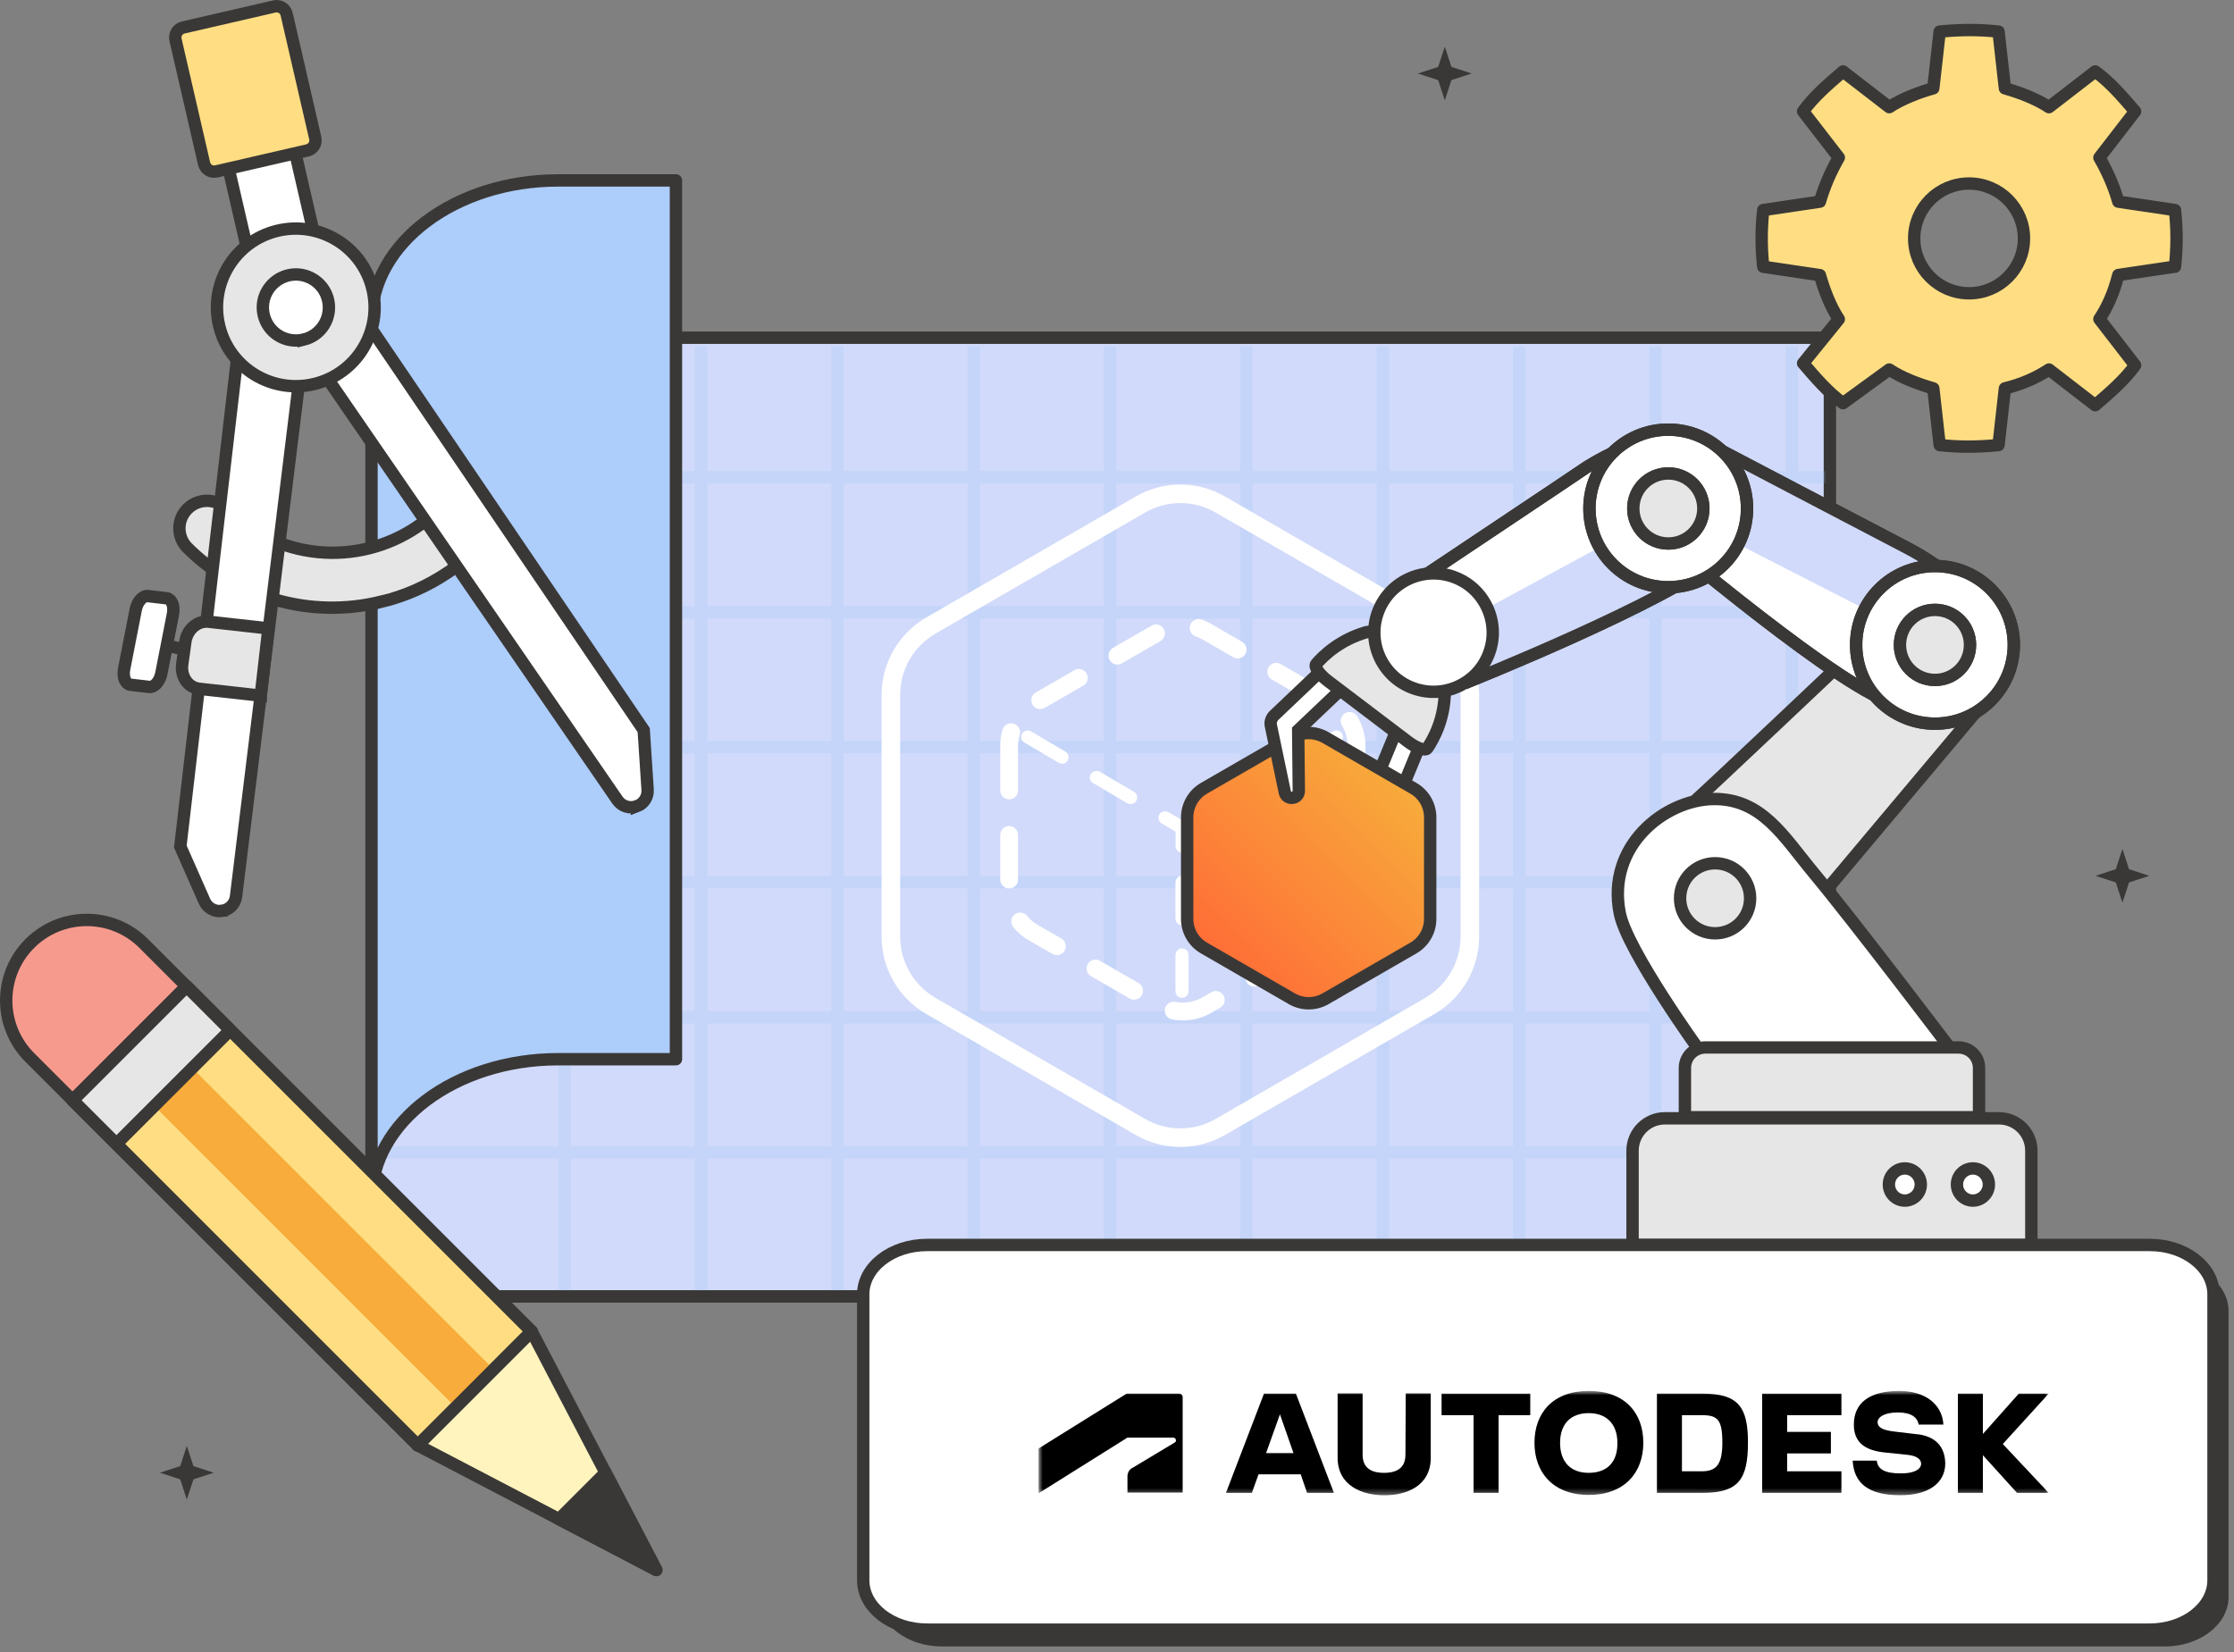 <svg width="361" height="267" viewBox="0 0 361 267" fill="none" xmlns="http://www.w3.org/2000/svg">
<rect x="0" y="0" width="361" height="267" fill="#808080" stroke="none"/>
<g clip-path="url(#clip0_1032_147)">
<path d="M45.978 17.191L35.201 19.677L42.412 50.936L53.189 48.45L45.978 17.191Z" fill="white" stroke="#3A3836" stroke-width="2"/>
<path d="M49.08 54.88C48.05 55.13 46.98 55.07 45.99 54.71C45 54.35 44.13 53.7 43.51 52.85C42.89 52 42.53 50.98 42.48 49.93C42.43 48.88 42.7 47.83 43.25 46.93C43.8 46.03 44.6 45.31 45.56 44.86C46.52 44.41 47.58 44.26 48.63 44.42C49.67 44.58 50.65 45.05 51.42 45.76C52.2 46.47 52.75 47.4 53 48.43C53.34 49.81 53.11 51.26 52.38 52.47C51.65 53.68 50.46 54.55 49.08 54.89V54.88Z" fill="white" stroke="#3A3836" stroke-width="2"/>
<path d="M44.33 1.046L29.607 4.442C28.714 4.648 28.157 5.539 28.363 6.433L32.982 26.457C33.188 27.35 34.079 27.907 34.972 27.701L49.696 24.305C50.589 24.099 51.146 23.207 50.94 22.314L46.321 2.29C46.115 1.397 45.224 0.84 44.33 1.046Z" fill="#FFDE83" stroke="#3A3836" stroke-width="2"/>
<path d="M104.4 129.57C104.94 129.37 105.4 129 105.71 128.52C106.02 128.04 106.17 127.47 106.13 126.89L105.5 117.26L60.21 50.53L53.17 58.67L101.26 128.59C101.6 129.08 102.09 129.45 102.66 129.62C103.23 129.8 103.84 129.78 104.4 129.57Z" fill="#6B6B6B"/>
<path d="M50.55 54.14C49.52 54.39 48.45 54.33 47.45 53.97C46.46 53.61 45.59 52.96 44.97 52.11C44.35 51.26 43.99 50.24 43.94 49.19C43.89 48.14 44.16 47.09 44.71 46.19C45.26 45.29 46.06 44.57 47.02 44.12C47.98 43.67 49.04 43.52 50.09 43.68C51.14 43.84 52.11 44.31 52.89 45.02C53.67 45.73 54.22 46.66 54.47 47.69C54.81 49.07 54.58 50.52 53.85 51.73C53.12 52.94 51.93 53.81 50.56 54.15L50.55 54.14Z" fill="#6B6B6B"/>
<path d="M228.1 129.39L228.18 129.21L234.16 114.71C235.2 111.99 231.24 110.37 230.07 113.02L224.45 126.64C221.79 127.64 215.26 130.09 215.26 130.09C213.99 130.57 214.5 132.5 215.85 132.28L226.71 130.49C227.31 130.39 227.85 129.99 228.11 129.38L228.1 129.39Z" fill="#6B6B6B"/>
<path d="M193.31 131.38V147.78C193.31 149.73 194.34 151.52 196.03 152.49L210.24 160.69C211.92 161.66 213.99 161.66 215.67 160.69L229.87 152.49C231.55 151.52 232.59 149.73 232.59 147.78V131.38C232.59 129.43 231.56 127.64 229.87 126.67L215.67 118.47C213.99 117.5 211.92 117.5 210.24 118.47L196.03 126.67C194.35 127.64 193.31 129.43 193.31 131.38Z" fill="#6B6B6B"/>
<path d="M238.17 109.67C238.17 109.67 271.16 96.53 279.95 89.01C288.74 81.48 279.95 60.94 257.83 74.79C257.31 75.18 229.44 93.78 229.44 93.78L238.17 109.68V109.67Z" fill="#6B6B6B"/>
<path d="M228.53 111.61C228.03 110.84 227.71 109.97 227.6 109.03C227.49 108.09 227.58 107.12 227.87 106.15C228.16 105.19 228.65 104.26 229.3 103.41C229.95 102.57 230.76 101.83 231.67 101.23L269.92 76.27C270.83 75.67 271.84 75.23 272.87 74.98C273.91 74.72 274.95 74.65 275.95 74.77C276.95 74.89 277.88 75.2 278.69 75.68C279.5 76.16 280.18 76.8 280.68 77.57L276.87 71.74C276.37 70.97 275.69 70.33 274.88 69.85C274.07 69.37 273.14 69.06 272.14 68.94C271.14 68.82 270.09 68.89 269.06 69.15C268.02 69.41 267.02 69.85 266.11 70.44L227.86 95.4C226.95 96 226.14 96.74 225.49 97.58C224.84 98.42 224.35 99.35 224.06 100.32C223.77 101.28 223.68 102.26 223.79 103.2C223.9 104.14 224.22 105.01 224.72 105.78L228.53 111.61Z" fill="#6B6B6B"/>
<path d="M320.33 114.85L296.48 143.24C296.48 143.24 275.1 128.77 275.65 128.42C276.19 128.07 301.03 104.55 301.03 104.55L320.34 114.85H320.33Z" fill="#6B6B6B"/>
<path d="M261.61 79.01C262.05 78.21 262.68 77.52 263.49 77C264.3 76.48 265.25 76.12 266.31 75.96C267.36 75.8 268.49 75.83 269.64 76.05C270.78 76.27 271.91 76.68 272.97 77.25L317.14 101.2C318.19 101.77 319.15 102.5 319.96 103.33C320.77 104.17 321.41 105.1 321.85 106.07C322.29 107.04 322.51 108.04 322.51 109C322.51 109.96 322.29 110.87 321.85 111.67L325.17 105.55C325.61 104.75 325.83 103.84 325.83 102.87C325.83 101.91 325.6 100.91 325.17 99.94C324.73 98.97 324.09 98.04 323.28 97.2C322.47 96.36 321.51 95.64 320.46 95.07L276.29 71.12C275.24 70.55 274.11 70.14 272.96 69.92C271.82 69.7 270.69 69.67 269.64 69.83C268.59 69.99 267.63 70.35 266.82 70.87C266.01 71.39 265.37 72.08 264.94 72.88L261.62 79L261.61 79.01Z" fill="#6B6B6B"/>
<path d="M271.05 94.17C278.08 94.17 283.79 88.47 283.79 81.44C283.79 74.41 278.09 68.7 271.05 68.7C264.01 68.7 258.31 74.4 258.31 81.44C258.31 88.48 264.01 94.17 271.05 94.17Z" fill="#6B6B6B"/>
<path d="M271.05 94.17C278.08 94.17 283.79 88.47 283.79 81.44C283.79 74.41 278.09 68.7 271.05 68.7C264.01 68.7 258.31 74.4 258.31 81.44C258.31 88.48 264.01 94.17 271.05 94.17Z" fill="#6B6B6B"/>
<path d="M271.06 87.1C274.19 87.1 276.72 84.57 276.72 81.44C276.72 78.31 274.19 75.78 271.06 75.78C267.93 75.78 265.4 78.31 265.4 81.44C265.4 84.57 267.93 87.1 271.06 87.1Z" fill="#6B6B6B"/>
<path d="M271.06 87.1C274.19 87.1 276.72 84.57 276.72 81.44C276.72 78.31 274.19 75.78 271.06 75.78C267.93 75.78 265.4 78.31 265.4 81.44C265.4 84.57 267.93 87.1 271.06 87.1Z" fill="#6B6B6B"/>
<path d="M314.15 109.15C317.28 109.15 319.81 106.62 319.81 103.49C319.81 100.36 317.28 97.83 314.15 97.83C311.02 97.83 308.49 100.36 308.49 103.49C308.49 106.62 311.02 109.15 314.15 109.15Z" fill="#6B6B6B"/>
<path d="M314.15 109.15C317.28 109.15 319.81 106.62 319.81 103.49C319.81 100.36 317.28 97.83 314.15 97.83C311.02 97.83 308.49 100.36 308.49 103.49C308.49 106.62 311.02 109.15 314.15 109.15Z" fill="#6B6B6B"/>
<path d="M278.62 150.1C281.75 150.1 284.28 147.57 284.28 144.44C284.28 141.31 281.75 138.78 278.62 138.78C275.49 138.78 272.96 141.31 272.96 144.44C272.96 147.57 275.49 150.1 278.62 150.1Z" fill="#6B6B6B"/>
<path d="M218.15 103.18L206.77 114C206.24 114.44 205.94 115.12 206.1 115.83L208.35 126.58C208.63 127.91 210.62 127.69 210.61 126.33L210.51 116.53L221.21 106.36C223.27 104.29 220.31 101.21 218.16 103.16L218.15 103.18Z" fill="#6B6B6B"/>
<path d="M232.13 120.18C233.12 118.72 234.93 115.44 234.94 110.95C234.94 110.37 234.13 109.36 232.98 108.49L225.26 102.64C224.11 101.77 222.91 101.26 222.35 101.42C218.02 102.63 215.32 105.24 214.17 106.58C213.79 107.02 214.64 108.25 216.04 109.32L228.97 119.13C230.37 120.2 231.79 120.68 232.12 120.2L232.13 120.18Z" fill="#6B6B6B"/>
<path d="M223.55 101.5C223.55 102.76 223.8 104 224.28 105.16C224.76 106.32 225.47 107.38 226.36 108.27C227.25 109.16 228.3 109.86 229.47 110.34C230.63 110.82 231.88 111.07 233.13 111.07C234.38 111.07 235.63 110.82 236.79 110.34C237.95 109.86 239.01 109.15 239.9 108.27C240.79 107.38 241.49 106.33 241.98 105.16C242.46 104 242.71 102.75 242.71 101.5C242.71 100.25 242.46 99 241.98 97.84C241.5 96.68 240.79 95.62 239.9 94.73C239.01 93.84 237.96 93.14 236.79 92.66C235.63 92.18 234.38 91.93 233.13 91.93C231.88 91.93 230.63 92.18 229.47 92.66C228.31 93.14 227.25 93.85 226.36 94.73C225.47 95.62 224.77 96.67 224.28 97.84C223.8 99 223.55 100.25 223.55 101.5Z" fill="#6B6B6B"/>
<path d="M108.46 54.58H295.7V209.53H80.12C69.06 209.53 60.09 202.78 60.09 194.46V54.58" fill="#D1DAFA"/>
<path d="M108.46 54.58H295.7V209.53H80.12C69.06 209.53 60.09 202.78 60.09 194.46V54.58" stroke="#3A3836" stroke-width="2" stroke-miterlimit="10" stroke-linecap="round"/>
<g opacity="0.3">
<g opacity="0.6">
<path d="M91.26 55.97V209.26" stroke="#8EBDF4" stroke-width="2" stroke-linejoin="round"/>
<path d="M113.29 55.97V209.26" stroke="#8EBDF4" stroke-width="2" stroke-linejoin="round"/>
<path d="M135.33 55.97V209.26" stroke="#8EBDF4" stroke-width="2" stroke-linejoin="round"/>
<path d="M157.36 55.97V209.26" stroke="#8EBDF4" stroke-width="2" stroke-linejoin="round"/>
<path d="M179.39 55.97V209.26" stroke="#8EBDF4" stroke-width="2" stroke-linejoin="round"/>
<path d="M201.42 55.97V209.26" stroke="#8EBDF4" stroke-width="2" stroke-linejoin="round"/>
<path d="M223.46 55.97V209.26" stroke="#8EBDF4" stroke-width="2" stroke-linejoin="round"/>
<path d="M245.49 55.97V209.26" stroke="#8EBDF4" stroke-width="2" stroke-linejoin="round"/>
<path d="M267.52 55.97V209.26" stroke="#8EBDF4" stroke-width="2" stroke-linejoin="round"/>
<path d="M289.55 55.97V209.26" stroke="#8EBDF4" stroke-width="2" stroke-linejoin="round"/>
<path d="M61.8 186.23H294.99" stroke="#8EBDF4" stroke-width="2" stroke-linejoin="round"/>
<path d="M69.67 164.41H294.99" stroke="#8EBDF4" stroke-width="2" stroke-linejoin="round"/>
<path d="M69.67 142.59H294.99" stroke="#8EBDF4" stroke-width="2" stroke-linejoin="round"/>
<path d="M69.67 120.76H294.99" stroke="#8EBDF4" stroke-width="2" stroke-linejoin="round"/>
<path d="M69.67 98.95H294.99" stroke="#8EBDF4" stroke-width="2" stroke-linejoin="round"/>
<path d="M69.67 77.13H294.99" stroke="#8EBDF4" stroke-width="2" stroke-linejoin="round"/>
</g>
</g>
<path d="M143.96 112.31V151.37C143.96 156 146.42 160.27 150.44 162.59L184.27 182.13C188.27 184.45 193.21 184.45 197.21 182.13L231.04 162.59C235.04 160.27 237.52 156.01 237.52 151.37V112.31C237.52 107.68 235.06 103.41 231.04 101.09L197.21 81.55C193.21 79.23 188.27 79.23 184.27 81.55L150.44 101.09C146.44 103.41 143.96 107.67 143.96 112.31Z" stroke="white" stroke-width="3" stroke-miterlimit="10"/>
<path d="M163.07 120.55V143.99C163.07 146.77 164.55 149.33 166.96 150.72L187.26 162.44C189.66 163.83 192.62 163.83 195.02 162.44L215.32 150.72C217.72 149.33 219.21 146.77 219.21 143.99V120.55C219.21 117.77 217.73 115.21 215.32 113.82L195.02 102.1C192.62 100.71 189.66 100.71 187.26 102.1L166.96 113.82C164.56 115.21 163.07 117.77 163.07 120.55Z" stroke="white" stroke-width="2.88" stroke-miterlimit="10" stroke-linecap="round" stroke-dasharray="7.2 7.2"/>
<path d="M191.01 153.28C191.6 153.28 192.07 153.76 192.07 154.34V160.21C192.07 160.8 191.59 161.27 191.01 161.27C190.42 161.27 189.95 160.79 189.95 160.21V154.34C189.95 153.97 190.14 153.65 190.42 153.46C190.47 153.43 190.52 153.4 190.57 153.37C190.67 153.32 190.78 153.29 190.9 153.28H191.01Z" fill="white"/>
<path d="M191.01 141.54C191.6 141.54 192.07 142.02 192.07 142.6V148.47C192.07 149.06 191.59 149.53 191.01 149.53C190.42 149.53 189.95 149.05 189.95 148.47V142.6C189.95 142.23 190.14 141.91 190.42 141.72L190.51 141.67C190.51 141.67 190.55 141.65 190.57 141.64C190.67 141.59 190.79 141.56 190.9 141.55H191.01V141.54Z" fill="white"/>
<path d="M193.63 131.12C193.75 131.1 193.88 131.11 194 131.13C194 131.13 194.01 131.13 194.02 131.13C194.04 131.13 194.06 131.14 194.09 131.15C194.1 131.15 194.11 131.15 194.12 131.16C194.17 131.18 194.23 131.2 194.28 131.23C194.28 131.23 194.29 131.23 194.3 131.23C194.32 131.24 194.34 131.25 194.36 131.26C194.37 131.26 194.39 131.28 194.4 131.29C194.41 131.29 194.43 131.31 194.44 131.32C194.45 131.32 194.46 131.34 194.48 131.35C194.52 131.38 194.56 131.42 194.59 131.46C194.6 131.47 194.62 131.49 194.63 131.51C194.66 131.55 194.69 131.59 194.72 131.63C194.91 131.95 194.91 132.32 194.76 132.63C194.67 132.81 194.53 132.98 194.34 133.09L192.09 134.41V136.74C192.09 137.33 191.61 137.8 191.03 137.8C190.44 137.8 189.97 137.32 189.97 136.74V134.41L187.72 133.09L187.63 133.03C187.51 132.95 187.42 132.84 187.35 132.72C187.35 132.72 187.35 132.71 187.34 132.7C187.33 132.68 187.31 132.65 187.3 132.63C187.3 132.63 187.3 132.61 187.29 132.61C187.29 132.59 187.27 132.57 187.26 132.55C187.26 132.55 187.26 132.54 187.26 132.53C187.24 132.47 187.22 132.41 187.21 132.35C187.21 132.35 187.21 132.34 187.21 132.33C187.21 132.31 187.21 132.28 187.21 132.26C187.21 132.25 187.21 132.24 187.21 132.22C187.21 132.22 187.21 132.21 187.21 132.2V132.13C187.21 131.96 187.26 131.79 187.36 131.63C187.39 131.58 187.42 131.53 187.46 131.49C187.46 131.49 187.48 131.47 187.49 131.46C187.55 131.39 187.62 131.33 187.69 131.28C187.69 131.28 187.7 131.28 187.71 131.27C187.79 131.22 187.87 131.18 187.95 131.16C187.95 131.16 187.97 131.16 187.98 131.16C188 131.16 188.03 131.15 188.05 131.14C188.05 131.14 188.05 131.14 188.06 131.14C188.18 131.11 188.31 131.11 188.43 131.13C188.43 131.13 188.44 131.13 188.45 131.13C188.58 131.15 188.7 131.19 188.82 131.26L191.05 132.57L193.28 131.26C193.4 131.19 193.52 131.15 193.64 131.13C193.64 131.13 193.65 131.13 193.66 131.13L193.63 131.12Z" fill="white"/>
<path d="M177.18 124.59H177.2C177.2 124.59 177.25 124.59 177.28 124.59C177.28 124.59 177.29 124.59 177.3 124.59C177.33 124.59 177.35 124.59 177.38 124.6C177.39 124.6 177.4 124.6 177.41 124.6C177.43 124.6 177.45 124.61 177.47 124.62C177.48 124.62 177.49 124.62 177.5 124.62C177.53 124.63 177.56 124.65 177.6 124.66L177.7 124.71L183.24 127.97C183.43 128.08 183.57 128.24 183.66 128.43C183.81 128.74 183.8 129.11 183.62 129.43C183.34 129.9 182.75 130.08 182.26 129.86L182.16 129.81L176.62 126.55C176.62 126.55 176.56 126.51 176.53 126.49C176.45 126.43 176.37 126.36 176.31 126.28C176.3 126.26 176.29 126.25 176.28 126.23C176.28 126.22 176.26 126.2 176.25 126.19C176.25 126.18 176.24 126.17 176.23 126.16C176.22 126.14 176.21 126.12 176.2 126.1C176.2 126.09 176.2 126.08 176.19 126.07C176.19 126.05 176.17 126.03 176.17 126.01C176.17 126 176.17 125.99 176.16 125.98C176.16 125.96 176.15 125.94 176.14 125.92C176.14 125.92 176.14 125.9 176.14 125.89C176.14 125.87 176.13 125.84 176.12 125.82C176.12 125.81 176.12 125.8 176.12 125.79C176.12 125.77 176.12 125.75 176.12 125.73C176.12 125.72 176.12 125.7 176.12 125.69V125.67V125.61V125.59C176.12 125.58 176.12 125.57 176.12 125.56C176.12 125.54 176.12 125.52 176.12 125.5C176.12 125.48 176.12 125.47 176.12 125.45C176.12 125.43 176.12 125.42 176.13 125.4C176.13 125.39 176.13 125.37 176.14 125.36C176.14 125.34 176.15 125.32 176.16 125.3C176.18 125.24 176.21 125.18 176.25 125.12C176.32 125 176.42 124.89 176.53 124.81C176.53 124.81 176.54 124.81 176.55 124.8C176.6 124.76 176.65 124.73 176.71 124.71C176.71 124.71 176.73 124.71 176.74 124.7C176.82 124.66 176.9 124.64 176.99 124.62C177 124.62 177.01 124.62 177.03 124.62C177.09 124.62 177.15 124.61 177.21 124.61L177.18 124.59Z" fill="white"/>
<path d="M204.83 124.59C204.89 124.59 204.96 124.59 205.02 124.6C205.03 124.6 205.04 124.6 205.05 124.6C205.28 124.64 205.49 124.75 205.65 124.93C205.69 124.98 205.73 125.03 205.77 125.09C206.07 125.6 205.9 126.25 205.39 126.54L199.85 129.8C199.34 130.1 198.69 129.93 198.4 129.42C198.36 129.36 198.33 129.29 198.31 129.23C198.15 128.76 198.33 128.23 198.78 127.97L204.32 124.71C204.48 124.62 204.65 124.57 204.82 124.56L204.83 124.59Z" fill="white"/>
<path d="M165.16 118.59C165.44 118.12 166.03 117.94 166.52 118.16L166.62 118.21L172.16 121.47L172.25 121.53C172.33 121.59 172.41 121.67 172.47 121.75C172.47 121.75 172.47 121.76 172.48 121.77C172.53 121.85 172.58 121.93 172.61 122.01C172.61 122.01 172.61 122.03 172.62 122.04C172.64 122.1 172.65 122.15 172.66 122.21C172.66 122.21 172.66 122.23 172.66 122.24C172.66 122.26 172.66 122.28 172.66 122.3C172.66 122.31 172.66 122.33 172.66 122.34C172.66 122.36 172.66 122.38 172.66 122.39C172.66 122.4 172.66 122.43 172.66 122.44C172.66 122.45 172.66 122.46 172.66 122.47C172.66 122.56 172.63 122.65 172.6 122.74C172.58 122.8 172.55 122.86 172.52 122.92C172.47 123.01 172.4 123.09 172.33 123.16C172.29 123.2 172.25 123.23 172.21 123.26C172.2 123.26 172.19 123.28 172.17 123.28C172.16 123.28 172.14 123.3 172.13 123.31C172.12 123.31 172.11 123.32 172.09 123.33C172.07 123.34 172.05 123.35 172.03 123.36C172.03 123.36 172.01 123.36 172 123.37C171.98 123.37 171.96 123.38 171.94 123.39C171.93 123.39 171.92 123.39 171.9 123.4C171.88 123.4 171.87 123.4 171.85 123.41C171.83 123.41 171.81 123.41 171.8 123.42C171.79 123.42 171.77 123.42 171.76 123.42C171.75 123.42 171.73 123.42 171.72 123.42C171.7 123.42 171.68 123.42 171.66 123.42H171.64C171.45 123.42 171.26 123.38 171.08 123.28L165.54 120.02L165.45 119.96C165.33 119.88 165.24 119.77 165.17 119.65C164.98 119.33 164.96 118.91 165.17 118.56L165.16 118.59Z" fill="white"/>
<path d="M216.01 118.07C216.01 118.07 216.02 118.07 216.03 118.07C216.06 118.07 216.08 118.07 216.11 118.07C216.11 118.07 216.13 118.07 216.14 118.07C216.16 118.07 216.18 118.07 216.2 118.08C216.21 118.08 216.23 118.08 216.24 118.09C216.26 118.09 216.28 118.1 216.3 118.11C216.31 118.11 216.32 118.11 216.33 118.12C216.35 118.12 216.37 118.13 216.38 118.14C216.4 118.14 216.41 118.15 216.43 118.16C216.44 118.16 216.46 118.17 216.47 118.18C216.48 118.18 216.5 118.2 216.51 118.21C216.52 118.21 216.54 118.23 216.55 118.24C216.57 118.25 216.58 118.26 216.6 118.27C216.61 118.27 216.62 118.29 216.63 118.3C216.64 118.31 216.66 118.32 216.67 118.33C216.68 118.34 216.7 118.36 216.71 118.37C216.72 118.37 216.73 118.39 216.74 118.4C216.74 118.4 216.75 118.42 216.76 118.42C216.8 118.47 216.83 118.51 216.86 118.57C217.16 119.07 216.99 119.73 216.48 120.02L210.94 123.28L210.84 123.33C210.69 123.4 210.52 123.43 210.36 123.43C210.3 123.43 210.23 123.43 210.17 123.41C210 123.37 209.83 123.29 209.7 123.17C209.61 123.1 209.54 123.01 209.48 122.91C209.18 122.4 209.35 121.75 209.86 121.46L215.4 118.2L215.5 118.15C215.56 118.12 215.63 118.1 215.69 118.08C215.69 118.08 215.71 118.08 215.72 118.08C215.75 118.08 215.77 118.07 215.8 118.07C215.8 118.07 215.8 118.07 215.81 118.07C215.84 118.07 215.87 118.07 215.89 118.07C215.89 118.07 215.9 118.07 215.91 118.07C215.94 118.07 215.96 118.07 215.99 118.07H216.01Z" fill="white"/>
<path d="M110.02 60.45H60.09V51.68C60.09 39.01 73.74 28.75 90.56 28.75H110.02V60.44V60.45Z" fill="#D1DAFA"/>
<path d="M60.03 193.89C60.03 181.35 73.54 171.19 90.21 171.19H109.23V155.53V156.7V29.16H90.21C73.55 29.16 60.03 39.33 60.03 52.52V194.47" fill="#ADCDFB"/>
<path d="M60.03 193.89C60.03 181.35 73.54 171.19 90.21 171.19H109.23V155.53V156.7V29.16H90.21C73.55 29.16 60.03 39.33 60.03 51.86V193.9" stroke="#3A3836" stroke-width="2" stroke-linecap="round" stroke-linejoin="round"/>
<path d="M61.62 97.24C55.95 98.65 50 98.53 44.39 96.89C39 95.3 34.11 92.38 30.15 88.39C29.38 87.54 28.96 86.43 28.99 85.28C29.02 84.13 29.49 83.04 30.31 82.23C31.13 81.42 32.22 80.96 33.37 80.94C34.52 80.92 35.63 81.35 36.47 82.13C40.45 86.15 45.72 88.66 51.35 89.22C56.98 89.78 62.64 88.35 67.33 85.19C67.81 84.81 68.36 84.53 68.96 84.37C69.55 84.21 70.17 84.18 70.78 84.27C71.39 84.36 71.97 84.58 72.49 84.91C73.01 85.24 73.46 85.67 73.8 86.18C74.14 86.69 74.38 87.26 74.49 87.87C74.6 88.47 74.59 89.09 74.45 89.69C74.31 90.29 74.05 90.85 73.68 91.34C73.31 91.83 72.85 92.24 72.32 92.55C69.06 94.74 65.43 96.34 61.62 97.26V97.24Z" fill="#E6E6E6" stroke="#3A3836" stroke-width="2" stroke-miterlimit="10"/>
<path d="M102.92 130.31C103.46 130.11 103.92 129.74 104.23 129.26C104.54 128.78 104.69 128.21 104.65 127.63L104.02 118L58.73 51.26L51.69 59.4L99.78 129.32C100.12 129.81 100.61 130.18 101.18 130.35C101.75 130.53 102.36 130.51 102.92 130.3V130.31Z" fill="white" stroke="#3A3836" stroke-width="2"/>
<path d="M35.82 147.23C35.25 147.3 34.67 147.19 34.17 146.9C33.67 146.62 33.28 146.18 33.04 145.65L29.14 136.82L38.46 56.71L48.46 60.67L38.14 144.9C38.07 145.49 37.8 146.04 37.38 146.46C36.96 146.88 36.41 147.15 35.82 147.22V147.23Z" fill="white" stroke="#3A3836" stroke-width="2"/>
<path d="M50.83 62.05C57.66 60.38 61.84 53.48 60.17 46.65C58.5 39.82 51.6 35.64 44.77 37.31C37.94 38.98 33.76 45.88 35.43 52.71C37.1 59.54 44 63.72 50.83 62.05Z" fill="#E6E6E6" stroke="#3A3836" stroke-width="2" stroke-miterlimit="10"/>
<path d="M49.08 54.88C48.05 55.13 46.98 55.07 45.99 54.71C45 54.35 44.13 53.7 43.51 52.85C42.89 52 42.53 50.98 42.48 49.93C42.43 48.88 42.7 47.83 43.25 46.93C43.8 46.03 44.6 45.31 45.56 44.86C46.52 44.41 47.58 44.26 48.63 44.42C49.67 44.58 50.65 45.05 51.42 45.76C52.2 46.47 52.75 47.4 53 48.43C53.34 49.81 53.11 51.26 52.38 52.47C51.65 53.68 50.46 54.55 49.08 54.89V54.88Z" fill="white" stroke="#3A3836" stroke-width="2"/>
<path d="M36.39 106.44L24 103.68" stroke="#3A3836" stroke-width="2" stroke-miterlimit="10"/>
<path d="M23.9 96.34L26.91 96.69C27.11 96.71 27.29 96.8 27.45 96.94C27.61 97.08 27.74 97.28 27.84 97.51C27.94 97.75 28 98.02 28.01 98.32C28.03 98.62 28.01 98.93 27.95 99.25L26.08 108.81C25.96 109.44 25.68 110.03 25.31 110.45C24.94 110.86 24.51 111.07 24.11 111.02L21.1 110.67C20.9 110.65 20.72 110.56 20.56 110.42C20.4 110.28 20.27 110.08 20.17 109.85C20.07 109.61 20.01 109.34 20 109.04C19.98 108.74 20 108.43 20.06 108.11L21.93 98.55C21.99 98.24 22.09 97.93 22.22 97.65C22.35 97.37 22.51 97.12 22.7 96.91C22.88 96.71 23.08 96.55 23.29 96.45C23.5 96.35 23.7 96.31 23.9 96.34Z" fill="white" stroke="#3A3836" stroke-width="2"/>
<path d="M42.13 112.43L32.18 111.32C31.32 111.22 30.55 110.75 30.04 110.01C29.53 109.27 29.31 108.31 29.45 107.35L29.95 103.74C30.08 102.78 30.55 101.9 31.25 101.29C31.95 100.68 32.83 100.39 33.68 100.48L43.38 101.56L42.13 112.42V112.43Z" fill="#E6E6E6" stroke="#3A3836" stroke-width="2" stroke-miterlimit="10"/>
<path d="M225.15 130.87L225.23 130.69L231.21 116.19C232.25 113.47 228.29 111.85 227.12 114.5L221.5 128.12C218.84 129.12 212.31 131.57 212.31 131.57C211.04 132.05 211.55 133.98 212.9 133.76L223.76 131.97C224.36 131.87 224.9 131.47 225.16 130.86L225.15 130.87Z" fill="white" stroke="#3A3836" stroke-width="2" stroke-miterlimit="10"/>
<path d="M191.84 132.11V148.51C191.84 150.46 192.87 152.25 194.56 153.22L208.76 161.42C210.44 162.39 212.51 162.39 214.19 161.42L228.39 153.22C230.07 152.25 231.11 150.46 231.11 148.51V132.11C231.11 130.16 230.08 128.37 228.39 127.4L214.19 119.2C212.51 118.23 210.44 118.23 208.76 119.2L194.56 127.4C192.88 128.37 191.84 130.16 191.84 132.11Z" fill="url(#paint0_linear_1032_147)" stroke="#3A3836" stroke-width="2" stroke-miterlimit="10"/>
<path d="M236.7 110.41C236.7 110.41 269.69 97.27 278.48 89.75C287.27 82.22 278.48 61.68 256.36 75.53C255.84 75.92 227.97 94.52 227.97 94.52L236.7 110.42V110.41Z" fill="white" stroke="#3A3836" stroke-width="2"/>
<path d="M278.47 89.74C269.68 97.27 236.69 110.4 236.69 110.4L232.39 102.58L280.38 76.56C282.78 80.84 282.25 86.5 278.46 89.73L278.47 89.74Z" fill="#D1DAFA"/>
<path d="M236.7 110.41C236.7 110.41 269.69 97.27 278.48 89.75C287.27 82.22 278.48 61.68 256.36 75.53C255.84 75.92 227.97 94.52 227.97 94.52L236.7 110.42V110.41Z" stroke="#3A3836" stroke-width="2"/>
<path d="M318.86 115.59L295.01 143.98C295.01 143.98 273.63 129.51 274.17 129.16C274.71 128.81 299.55 105.29 299.55 105.29L318.86 115.59Z" fill="#E6E6E6" stroke="#3A3836" stroke-width="2" stroke-miterlimit="10"/>
<path d="M315.53 169.94H274.73C274.73 169.94 262.96 153.66 261.75 147.63C259.56 136.68 269.01 129.3 276.76 129.14C284.7 128.97 288.24 135.26 293.06 141.06C299.79 149.15 315.53 169.94 315.53 169.94Z" fill="white" stroke="#3A3836" stroke-width="2" stroke-linecap="round" stroke-linejoin="round"/>
<path d="M264.86 83.77C264.86 83.77 294.53 109.14 304.61 113.16C314.69 117.18 332.6 101.53 308.31 88.62C307.76 88.36 274.25 70.78 274.25 70.78L264.86 83.77Z" fill="white" stroke="#3A3836" stroke-width="2"/>
<path d="M319.17 107.55L266.98 80.84L274.25 70.78C274.25 70.78 307.76 88.36 308.32 88.62C320.72 95.21 322.12 102.52 319.18 107.55H319.17Z" fill="#D1DAFA"/>
<path d="M264.86 83.77C264.86 83.77 294.53 109.14 304.61 113.16C314.69 117.18 332.6 101.53 308.31 88.62C307.76 88.36 274.25 70.78 274.25 70.78L264.86 83.77Z" stroke="#3A3836" stroke-width="2"/>
<path d="M269.58 94.91C276.61 94.91 282.31 89.21 282.31 82.18C282.31 75.15 276.61 69.44 269.58 69.44C262.55 69.44 256.84 75.14 256.84 82.18C256.84 89.22 262.54 94.91 269.58 94.91Z" fill="white" stroke="#3A3836" stroke-width="2"/>
<path d="M269.58 94.91C276.61 94.91 282.31 89.21 282.31 82.18C282.31 75.15 276.61 69.44 269.58 69.44C262.55 69.44 256.84 75.14 256.84 82.18C256.84 89.22 262.54 94.91 269.58 94.91Z" stroke="#3A3836" stroke-width="2" stroke-linecap="round" stroke-linejoin="round"/>
<path d="M269.59 87.84C272.72 87.84 275.25 85.31 275.25 82.18C275.25 79.05 272.72 76.52 269.59 76.52C266.46 76.52 263.93 79.05 263.93 82.18C263.93 85.31 266.46 87.84 269.59 87.84Z" stroke="#3A3836" stroke-width="2"/>
<path d="M269.59 87.84C272.72 87.84 275.25 85.31 275.25 82.18C275.25 79.05 272.72 76.52 269.59 76.52C266.46 76.52 263.93 79.05 263.93 82.18C263.93 85.31 266.46 87.84 269.59 87.84Z" fill="#E6E6E6" stroke="#3A3836" stroke-width="2" stroke-miterlimit="10"/>
<path d="M312.68 116.96C319.71 116.96 325.42 111.26 325.42 104.22C325.42 97.18 319.72 91.48 312.68 91.48C305.64 91.48 299.94 97.18 299.94 104.22C299.94 111.26 305.64 116.96 312.68 116.96Z" fill="white" stroke="#3A3836" stroke-width="2"/>
<path d="M312.68 116.96C319.71 116.96 325.42 111.26 325.42 104.22C325.42 97.18 319.72 91.48 312.68 91.48C305.64 91.48 299.94 97.18 299.94 104.22C299.94 111.26 305.64 116.96 312.68 116.96Z" stroke="#3A3836" stroke-width="2" stroke-linecap="round" stroke-linejoin="round"/>
<path d="M312.68 109.89C315.81 109.89 318.34 107.36 318.34 104.23C318.34 101.1 315.81 98.57 312.68 98.57C309.55 98.57 307.02 101.1 307.02 104.23C307.02 107.36 309.55 109.89 312.68 109.89Z" stroke="#3A3836" stroke-width="2"/>
<path d="M312.68 109.89C315.81 109.89 318.34 107.36 318.34 104.23C318.34 101.1 315.81 98.57 312.68 98.57C309.55 98.57 307.02 101.1 307.02 104.23C307.02 107.36 309.55 109.89 312.68 109.89Z" fill="#E6E6E6" stroke="#3A3836" stroke-width="2" stroke-miterlimit="10"/>
<path d="M277.15 150.84C280.28 150.84 282.81 148.31 282.81 145.18C282.81 142.05 280.28 139.52 277.15 139.52C274.02 139.52 271.49 142.05 271.49 145.18C271.49 148.31 274.02 150.84 277.15 150.84Z" fill="#E6E6E6" stroke="#3A3836" stroke-width="2" stroke-miterlimit="10"/>
<path d="M269.04 180.74H323.02C325.91 180.74 328.25 183.08 328.25 185.97V201.22H263.81V185.97C263.81 183.08 266.15 180.74 269.04 180.74Z" fill="#E6E6E6" stroke="#3A3836" stroke-width="2" stroke-miterlimit="10"/>
<path d="M316.23 191.44C316.23 190 317.38 188.84 318.81 188.84C320.24 188.84 321.39 190.01 321.39 191.44C321.39 192.87 320.23 194.04 318.81 194.04C317.39 194.04 316.23 192.88 316.23 191.44Z" fill="white" stroke="#3A3836" stroke-width="2" stroke-linecap="round" stroke-linejoin="round"/>
<path d="M305.23 191.44C305.23 190 306.39 188.84 307.81 188.84C309.23 188.84 310.39 190.01 310.39 191.44C310.39 192.87 309.23 194.04 307.81 194.04C306.39 194.04 305.23 192.88 305.23 191.44Z" fill="white" stroke="#3A3836" stroke-width="2" stroke-linecap="round" stroke-linejoin="round"/>
<path d="M217.42 104.66L206.04 115.48C205.51 115.92 205.21 116.6 205.37 117.31L207.62 128.06C207.9 129.39 209.89 129.17 209.88 127.81L209.78 118.01L220.48 107.84C222.54 105.77 219.58 102.69 217.43 104.64L217.42 104.66Z" fill="white" stroke="#3A3836" stroke-width="2" stroke-miterlimit="10"/>
<path d="M230.66 120.91C231.65 119.45 233.46 116.17 233.47 111.68C233.47 111.1 232.66 110.09 231.51 109.22L223.79 103.37C222.64 102.5 221.44 101.99 220.88 102.15C216.55 103.36 213.85 105.97 212.7 107.31C212.32 107.75 213.17 108.98 214.57 110.05L227.5 119.86C228.9 120.93 230.32 121.41 230.65 120.93L230.66 120.91Z" fill="#E6E6E6" stroke="#3A3836" stroke-width="2" stroke-miterlimit="10"/>
<path d="M222.08 102.24C222.08 103.5 222.33 104.74 222.81 105.9C223.29 107.06 224 108.12 224.88 109.01C225.77 109.9 226.82 110.6 227.99 111.08C229.15 111.56 230.4 111.81 231.65 111.81C232.9 111.81 234.15 111.56 235.31 111.08C236.47 110.6 237.53 109.89 238.42 109.01C239.31 108.12 240.01 107.07 240.49 105.9C240.97 104.74 241.22 103.49 241.22 102.24C241.22 100.99 240.97 99.74 240.49 98.58C240.01 97.42 239.3 96.36 238.42 95.47C237.53 94.58 236.48 93.88 235.31 93.4C234.15 92.92 232.9 92.67 231.65 92.67C230.4 92.67 229.15 92.92 227.99 93.4C226.83 93.88 225.77 94.59 224.88 95.47C223.99 96.36 223.29 97.41 222.81 98.58C222.33 99.74 222.08 100.99 222.08 102.24Z" fill="white" stroke="#3A3836" stroke-width="2" stroke-linecap="round" stroke-linejoin="round"/>
<path d="M351.46 43.11C351.8 40.06 351.8 37 351.46 33.95L342.3 32.59C341.63 30.22 340.6 27.84 339.25 25.47L345.02 18C342.98 15.63 340.95 13.25 338.57 11.55L331.1 17.32C329.06 15.96 326.35 14.95 323.98 14.27L322.95 5.11C319.9 4.77 316.84 4.77 313.44 5.11L312.41 14.27C310.04 14.94 307.33 15.97 305.29 17.32L297.82 11.55C295.45 13.59 293.07 15.62 291.37 18L297.14 25.47C295.78 27.84 294.77 30.22 294.09 32.59L284.93 33.95C284.59 37 284.59 40.06 284.93 43.11L294.09 44.47C294.76 46.84 295.79 49.55 297.14 51.59L291.37 58.71C293.41 61.08 295.44 63.46 297.82 65.16L305.29 59.72C307.33 61.08 310.04 62.09 312.41 62.77L313.44 71.93C316.49 72.27 319.55 72.27 322.95 71.93L323.98 62.77C326.69 62.1 329.06 61.07 331.1 59.72L338.57 65.49C340.94 63.45 343.32 61.42 345.02 59.04L339.25 51.57C340.61 49.53 341.62 47.16 342.3 44.45L351.46 43.09V43.11ZM318.19 47.4C313.3 47.4 309.32 43.43 309.32 38.53C309.32 33.63 313.29 29.66 318.19 29.66C323.09 29.66 327.06 33.63 327.06 38.53C327.06 43.43 323.09 47.4 318.19 47.4Z" fill="#FFDE83" stroke="#3A3836" stroke-width="2" stroke-linecap="round" stroke-linejoin="round"/>
<path d="M275.57 169.29H316.49C318.32 169.29 319.8 170.77 319.8 172.6V180.57H272.27V172.6C272.27 170.77 273.75 169.29 275.58 169.29H275.57Z" fill="#E6E6E6" stroke="#3A3836" stroke-width="2" stroke-miterlimit="10"/>
<path d="M295.7 209.53H80.12" stroke="#3A3836" stroke-width="2" stroke-miterlimit="10" stroke-linecap="round"/>
<path d="M234.54 10.81L237.81 11.88L234.54 12.95L233.47 16.22L232.4 12.95L229.13 11.88L232.4 10.81L233.47 7.54L234.54 10.81Z" fill="#3A3836"/>
<path d="M344.04 140.48L347.31 141.55L344.04 142.62L342.97 145.89L341.9 142.62L338.63 141.55L341.9 140.48L342.97 137.21L344.04 140.48Z" fill="#3A3836"/>
<path d="M31.26 236.95L34.53 238.02L31.26 239.09L30.19 242.36L29.12 239.09L25.85 238.02L29.12 236.95L30.19 233.68L31.26 236.95Z" fill="#3A3836"/>
<path d="M349.81 203.92H152.23C146.54 203.92 141.92 207.49 141.92 211.9V258.11C141.92 262.52 146.53 266.1 152.23 266.1H349.81C355.5 266.1 360.12 262.52 360.12 258.11V211.9C360.12 207.49 355.5 203.92 349.81 203.92Z" fill="#3A3836"/>
<path d="M347.38 201.21H149.8C144.11 201.21 139.49 204.78 139.49 209.19V255.4C139.49 259.81 144.1 263.38 149.8 263.38H347.38C353.07 263.38 357.69 259.81 357.69 255.4V209.19C357.69 204.78 353.08 201.21 347.38 201.21Z" fill="white" stroke="#3A3836" stroke-width="2" stroke-miterlimit="10"/>
<mask id="mask0_1032_147" style="mask-type:luminance" maskUnits="userSpaceOnUse" x="167" y="224" width="165" height="18">
<path d="M331.05 224.8H167.81V241.66H331.05V224.8Z" fill="white"/>
</mask>
<g mask="url(#mask0_1032_147)">
<path d="M167.95 241.27L182.18 232.35H189.59C189.83 232.35 190.03 232.55 190.03 232.79C190.03 232.99 189.93 233.08 189.84 233.13L182.82 237.34C182.38 237.63 182.19 238.17 182.19 238.57V241.22H191.11V225.78C191.11 225.49 190.87 225.24 190.53 225.24H182.05L167.82 234.11V241.27H167.97H167.95Z" fill="black"/>
<path d="M284.75 241.27H297.56V237.79H288.79V234.9H295.86V231.42H288.79V228.72H297.56V225.24H284.75V241.27Z" fill="black"/>
<path d="M204.25 225.24L198.11 241.27H202.3L203.37 238.28H210.19L211.21 241.27H215.55L209.41 225.24H204.25ZM204.59 234.85L206.83 228.58L209.02 234.85H204.59Z" fill="black"/>
<path d="M233 228.72H238.12V241.27H242.16V228.72H247.28V225.24H232.95V228.72H233Z" fill="black"/>
<path d="M227.11 235.1C227.11 237.16 225.84 238.04 223.65 238.04C221.46 238.04 220.19 237.16 220.19 235.1V225.2H216.15V235.59C216.15 240.2 220.24 241.67 223.7 241.67C227.16 241.67 231.2 240.25 231.2 235.59V225.2H227.16L227.11 235.1Z" fill="black"/>
<path d="M331.04 225.24H326.22L320.42 231.76V225.24H316.38V241.27H320.42V235.19L325.93 241.27H331.05L323.64 233.38L331.05 225.24H331.04Z" fill="black"/>
<path d="M275.2 225.24H267.75V241.27H275.2C280.9 241.27 282.46 239.11 282.46 233.13C282.46 227.49 280.95 225.24 275.2 225.24ZM275.01 237.79H271.79V228.72H275.01C277.54 228.72 278.32 229.41 278.32 233.13C278.32 236.51 277.49 237.79 275.01 237.79Z" fill="black"/>
<path d="M309.84 231.81L306.14 231.37C304 231.13 303.41 230.59 303.41 229.85C303.41 229.02 304.53 228.28 306.68 228.28C308.83 228.28 309.85 229.06 310.04 230.24H314.04C313.85 226.91 311.02 224.8 306.93 224.8C302.06 224.8 299.57 226.76 299.57 230.24C299.57 233.03 301.23 234.41 304.59 234.75L308.34 235.14C309.75 235.29 310.44 235.88 310.44 236.56C310.44 237.39 309.47 238.13 307.18 238.13C304.5 238.13 303.43 237.44 303.28 236.07H299.38C299.58 239.75 301.96 241.66 307.08 241.66C311.76 241.66 314.34 239.6 314.34 236.51C314.29 233.76 312.73 232.15 309.86 231.8L309.84 231.81Z" fill="black"/>
<path d="M256.73 224.8C250.93 224.8 247.96 228.38 247.96 233.18C247.96 237.98 250.98 241.61 256.73 241.61C262.48 241.61 265.55 238.03 265.55 233.18C265.55 228.33 262.53 224.8 256.73 224.8ZM256.73 238.04C253.71 238.04 252.1 236.18 252.1 233.19C252.1 230.2 253.76 228.39 256.73 228.39C259.7 228.39 261.36 230.25 261.36 233.19C261.41 236.23 259.75 238.04 256.73 238.04Z" fill="black"/>
</g>
<path d="M85.922 215.186L30.16 159.424L11.747 177.837L67.509 233.599L85.922 215.186Z" fill="#FFDE83" stroke="#3A3836" stroke-width="2" stroke-linecap="round" stroke-linejoin="round"/>
<path d="M23.23 152.493L30.159 159.422L11.746 177.835L4.816 170.906C-0.268 165.822 -0.268 157.577 4.816 152.493C9.901 147.408 18.145 147.408 23.23 152.493Z" fill="#F79A8E" stroke="#3A3836" stroke-width="2" stroke-linecap="round" stroke-linejoin="round"/>
<path d="M79.785 221.324L24.022 165.562L17.884 171.699L73.647 227.462L79.785 221.324Z" fill="#F7AC3B"/>
<path d="M37.217 166.47L30.16 159.413L11.747 177.827L18.803 184.883L37.217 166.47Z" fill="#E6E6E6" stroke="#3A3836" stroke-width="2" stroke-linecap="round" stroke-linejoin="round"/>
<path d="M85.922 215.186L30.16 159.424L11.747 177.837L67.509 233.599L85.922 215.186Z" stroke="#3A3836" stroke-width="2" stroke-linecap="round" stroke-linejoin="round"/>
<path d="M85.92 215.19L106.06 253.74L67.51 233.6L85.92 215.19Z" fill="#FFF4BE" stroke="#3A3836" stroke-width="2" stroke-linecap="round" stroke-linejoin="round"/>
<path d="M97.85 238.01L90.34 245.52L106.06 253.74L97.85 238.01Z" fill="#3A3836" stroke="#3A3836" stroke-width="2" stroke-linecap="round" stroke-linejoin="round"/>
</g>
<defs>
<linearGradient id="paint0_linear_1032_147" x1="196.43" y1="155.36" x2="226.52" y2="125.27" gradientUnits="userSpaceOnUse">
<stop stop-color="#FF6D37"/>
<stop offset="1" stop-color="#F7AC3B"/>
</linearGradient>
<clipPath id="clip0_1032_147">
<rect width="360.12" height="266.1" fill="white"/>
</clipPath>
</defs>
</svg>
